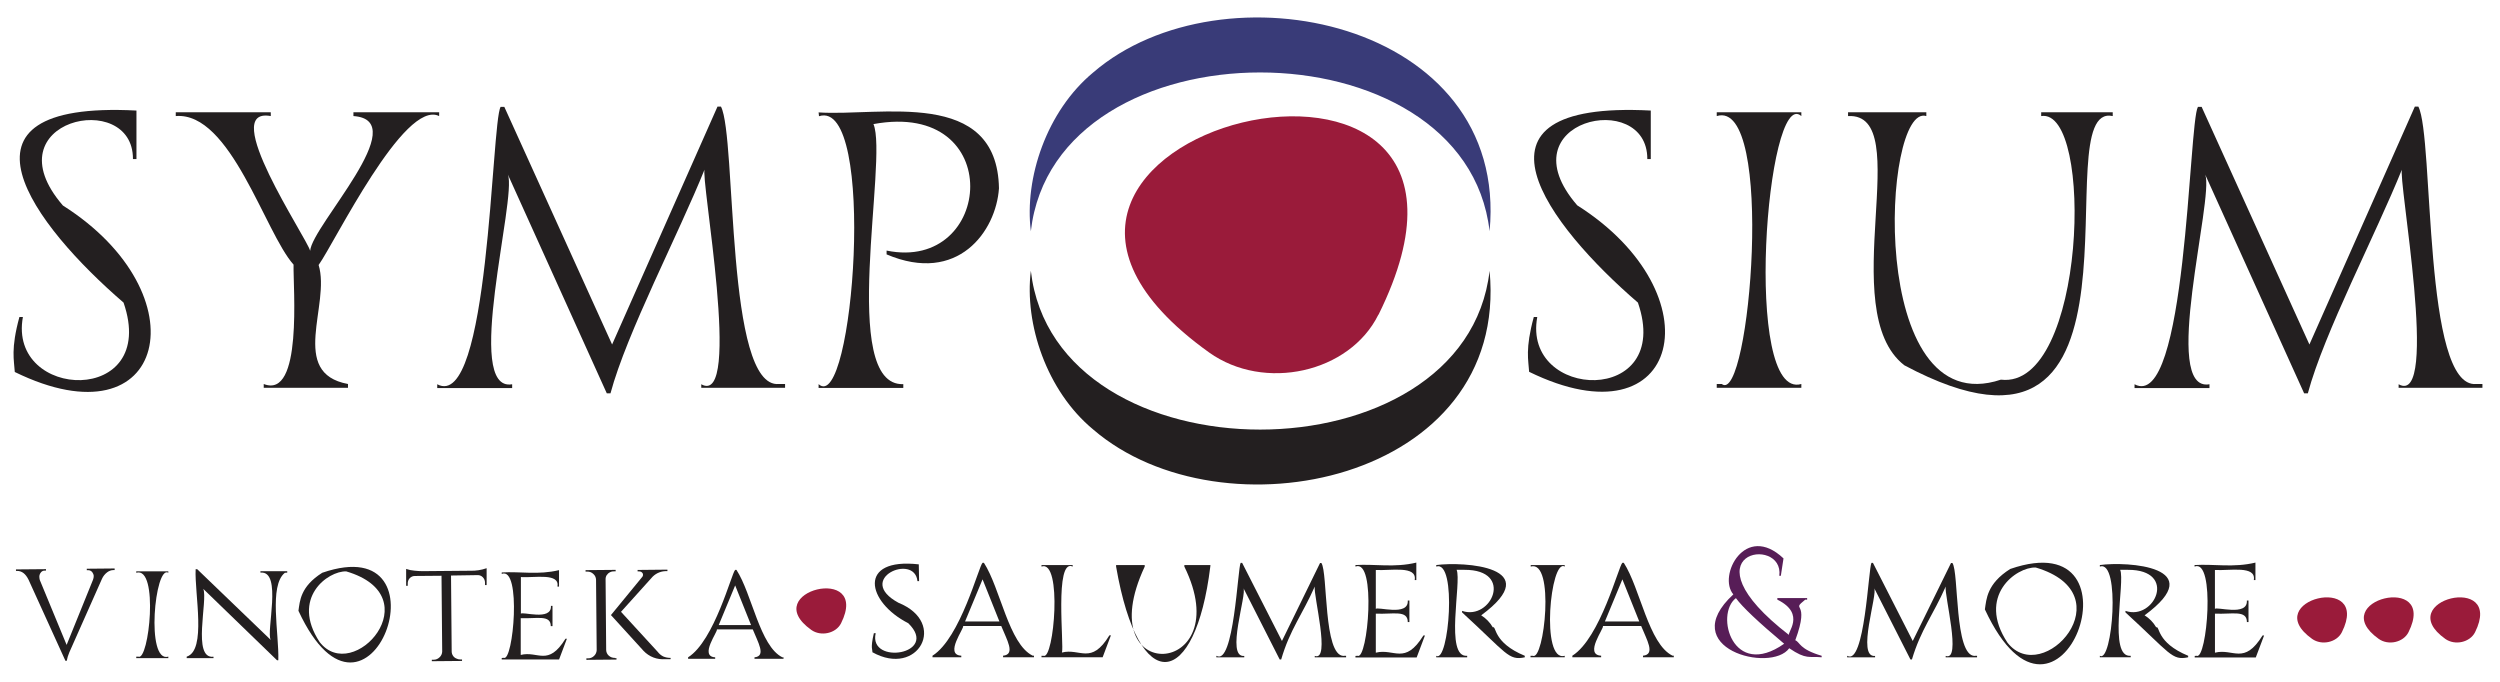 <svg width="132" height="36" viewBox="0 0 132 36" fill="none" xmlns="http://www.w3.org/2000/svg">
<path d="M0.78 19.631C0.747 19.028 0.56 18.44 1.024 16.739H1.209C0.402 21.157 8.413 21.458 6.524 15.978C1.837 11.94 -3.318 5.289 7.205 5.837V8.397H7.02C7.037 4.654 -0.57 6.341 3.321 10.851C10.698 15.524 8.844 23.583 0.78 19.641" fill="#231F20"/>
<path d="M23.186 6.128C21.348 5.216 17.651 12.847 16.823 13.992C17.468 16.084 15.226 19.697 18.374 20.275V20.476H13.925V20.275C15.996 21.099 15.47 15.171 15.5 13.972C13.992 12.295 12.181 5.889 9.28 6.128V5.927H14.297V6.128C11.498 5.614 16.185 12.53 16.376 13.243C16.474 11.908 21.877 6.349 18.661 6.128V5.927H23.188L23.186 6.128Z" fill="#231F20"/>
<path d="M41.127 20.275H41.452V20.476H37.027V20.289C39.23 21.526 36.946 9.233 37.21 8.929C35.832 12.355 33.096 17.564 32.234 20.767H32.038L26.818 9.221C27.3 10.452 24.438 20.745 27.042 20.289V20.49H23.086V20.289C25.841 21.771 25.936 6.476 26.432 5.644H26.629L32.319 18.189L37.883 5.63H38.068C38.901 7.237 38.295 20.54 41.127 20.275Z" fill="#231F20"/>
<path d="M52.746 9.936C52.594 12.217 50.571 15.03 46.812 13.432V13.231C52.472 14.389 53.159 5.253 46.119 6.552C46.906 8.415 44.265 20.408 47.694 20.283V20.484H43.222V20.283C45.06 21.954 46.312 5.146 43.243 6.136L43.222 5.935C46.471 6.156 52.657 4.598 52.746 9.952" fill="#231F20"/>
<path d="M80.738 19.631C80.705 19.028 80.52 18.44 80.984 16.739H81.167C80.36 21.157 88.371 21.458 86.482 15.978C81.793 11.94 76.64 5.289 87.161 5.837V8.397H86.978C86.993 4.654 79.386 6.341 83.277 10.841C90.654 15.514 88.802 23.573 80.736 19.631" fill="#231F20"/>
<path d="M90.91 20.275C92.386 21.442 93.749 5.166 90.644 6.128V5.927H95.111V6.128C93.284 4.492 91.987 21.189 95.111 20.275V20.476H90.644V20.275H90.91Z" fill="#231F20"/>
<path d="M111.552 6.128C107.812 5.307 114.575 26.771 100.549 19.287C96.829 16.392 101.212 5.937 97.577 6.128V5.927H101.71V6.128C99.384 5.399 98.54 22.416 105.647 20.046C110.142 20.582 110.593 5.684 107.775 6.128V5.927H111.552V6.128Z" fill="#231F20"/>
<path d="M130.745 20.275H131.072V20.476H126.647V20.289C128.85 21.526 126.566 9.233 126.83 8.929C125.452 12.355 122.715 17.564 121.854 20.767H121.658L116.436 9.221C116.92 10.452 114.056 20.745 116.66 20.289V20.49H112.704V20.289C115.46 21.771 115.556 6.476 116.05 5.644H116.247L121.937 18.189L127.503 5.63H127.69C128.525 7.237 127.919 20.54 130.749 20.275" fill="#231F20"/>
<path d="M57.725 22.681C64.51 28.523 79.709 25.446 78.65 14.299C77.374 25.472 55.698 25.482 54.429 14.299C54.082 17.092 55.257 20.643 57.725 22.681Z" fill="#231F20"/>
<path d="M57.725 3.823C64.51 -2.023 79.709 1.062 78.65 12.209C77.374 1.036 55.698 1.026 54.429 12.209C54.078 9.413 55.259 5.865 57.725 3.823Z" fill="#393B78"/>
<path fill-rule="evenodd" clip-rule="evenodd" d="M72.776 16.619C71.258 19.687 66.753 20.691 63.84 18.61C47.604 6.984 81.751 -1.471 72.784 16.619" fill="#9A1B3A"/>
<path d="M46.061 34.438C46.083 34.3 45.943 34.266 46.14 33.434H46.236C45.843 35.143 49.638 34.551 47.957 32.906C45.75 31.782 45.27 29.432 48.512 29.798L48.528 30.683H48.441C48.293 29.189 45.117 30.565 47.439 31.826C50.059 32.884 48.476 35.788 46.061 34.437" fill="#231F20"/>
<path d="M50.955 32.814H52.769L51.88 30.589L50.955 32.814ZM54.529 34.621H54.594V34.702H52.962V34.621C53.637 34.555 53.159 33.784 52.866 33.053H50.852C50.937 33.149 49.839 34.571 50.756 34.621V34.702H49.236V34.621C50.715 33.691 51.685 29.872 51.88 29.715H51.95C52.821 31.057 53.261 34.005 54.529 34.621Z" fill="#231F20"/>
<path d="M55.101 34.625C55.649 34.856 56.109 29.53 54.991 29.914V29.834H56.637V29.914C55.666 29.462 56.192 34.115 56.07 34.454C57.026 34.205 57.609 35.135 58.577 33.545H58.656L58.219 34.705H54.991V34.625H55.101Z" fill="#231F20"/>
<path d="M63.904 29.916C63.116 36.342 60.142 36.918 58.93 29.916V29.834H60.441V29.916C57.446 36.322 65.427 35.794 62.534 29.916V29.834H63.911L63.904 29.916Z" fill="#231F20"/>
<path d="M70.956 34.625H71.074V34.706H69.419V34.633C70.271 34.944 69.34 31.42 69.419 30.97C68.767 32.446 68.104 33.246 67.647 34.82H67.567L65.65 31.045C65.858 31.336 64.693 34.74 65.697 34.633V34.706H64.225V34.625C65.152 35.189 65.35 29.984 65.506 29.719H65.585L67.687 33.844L69.698 29.727H69.769C70.116 30.213 69.864 34.637 70.95 34.633" fill="#231F20"/>
<path d="M71.681 34.625C72.222 34.878 72.69 29.478 71.568 29.914V29.834C72.608 29.77 73.617 29.986 74.782 29.705V30.629H74.696C74.832 29.842 73.416 30.143 72.643 30.095V32.157C72.671 31.997 74.387 32.575 74.33 31.709H74.416V32.846H74.33C74.33 32.189 73.543 32.444 72.643 32.4V34.462C73.609 34.215 74.172 35.141 75.156 33.553H75.237L74.8 34.714H71.568V34.633L71.681 34.625Z" fill="#231F20"/>
<path d="M77.321 30.087H76.91C77.185 30.725 76.26 34.746 77.467 34.625V34.706H75.835V34.625C76.5 35.049 76.945 29.545 75.835 29.914V29.834C77.278 29.643 81.696 29.914 78.207 32.489C78.459 32.646 78.67 32.864 78.821 33.123C79.018 33.021 78.809 33.926 80.508 34.625V34.706C79.642 34.888 79.569 34.505 77.197 32.334V32.254C78.74 32.79 79.966 30.075 77.323 30.087" fill="#231F20"/>
<path d="M80.934 34.625C81.537 34.912 82.115 29.538 80.822 29.914V29.834H82.617V29.914C81.865 29.454 81.332 34.998 82.617 34.625V34.705H80.811V34.625H80.934Z" fill="#231F20"/>
<path d="M84.739 32.814H86.553L85.662 30.589L84.739 32.814ZM88.311 34.621H88.376V34.702H86.75V34.621C87.425 34.555 86.947 33.784 86.654 33.053H84.635C84.719 33.149 83.621 34.571 84.54 34.621V34.702H83.02V34.621C84.499 33.691 85.469 29.872 85.662 29.715H85.735C86.605 31.057 87.044 34.005 88.311 34.621Z" fill="#231F20"/>
<path d="M104.269 34.625H104.389V34.706H102.733V34.633C103.586 34.944 102.653 31.42 102.733 30.97C102.082 32.446 101.419 33.246 100.95 34.82H100.871L98.954 31.045C99.165 31.336 98 34.74 99.004 34.633V34.706H97.531V34.625C98.458 35.189 98.655 29.984 98.813 29.719H98.891L100.993 33.844L103.013 29.727H103.088C103.434 30.213 103.182 34.637 104.269 34.633" fill="#231F20"/>
<path d="M105.993 33.93C107.87 36.34 112.273 31.378 107.484 29.964C106.455 29.93 104.363 31.465 105.993 33.93ZM106.14 30.041C113.486 27.506 108.754 40.684 104.802 32.177C104.882 31.641 104.904 30.822 106.14 30.041Z" fill="#231F20"/>
<path d="M112.372 30.087H111.945C112.22 30.725 111.295 34.746 112.502 34.625V34.705H110.872V34.625C111.535 35.049 111.98 29.545 110.872 29.914V29.834C112.313 29.633 116.732 29.914 113.234 32.489C113.487 32.645 113.698 32.863 113.848 33.123C114.045 33.021 113.836 33.926 115.535 34.625V34.705C114.671 34.888 114.596 34.505 112.224 32.334V32.254C113.767 32.79 114.996 30.075 112.352 30.087" fill="#231F20"/>
<path d="M115.983 34.625C116.527 34.878 116.995 29.478 115.873 29.914V29.834C116.912 29.77 117.922 29.986 119.087 29.705V30.629H119.001C119.136 29.842 117.721 30.143 116.948 30.095V32.157C116.973 31.997 118.69 32.575 118.634 31.709H118.721V32.846H118.636C118.636 32.189 117.849 32.444 116.95 32.4V34.462C117.916 34.215 118.479 35.141 119.463 33.553H119.544L119.105 34.714H115.881V34.633L115.983 34.625Z" fill="#231F20"/>
<path d="M94.203 33.99C92.843 32.85 91.994 32.047 91.656 31.581C90.53 32.442 91.493 35.894 94.203 33.99ZM95.317 31.661C94.496 32.326 95.61 31.595 94.791 33.804C95.051 33.912 94.988 34.274 96.183 34.625V34.705C95.525 34.639 95.378 34.846 94.472 34.227C93.506 35.565 88.444 34.227 91.52 31.384C90.686 30.412 92.144 27.569 94.169 29.484L94.028 30.402H93.947C94.228 28.233 88.743 29.113 94.472 33.537C94.289 33.462 95.403 32.428 93.843 31.661V31.579H95.417V31.661H95.317Z" fill="#571D57"/>
<path fill-rule="evenodd" clip-rule="evenodd" d="M123.651 33.38C123.384 33.92 122.588 34.097 122.077 33.732C119.213 31.689 125.238 30.203 123.651 33.38Z" fill="#9A1B3A"/>
<path fill-rule="evenodd" clip-rule="evenodd" d="M127.169 33.38C126.899 33.92 126.104 34.097 125.594 33.732C122.731 31.689 128.755 30.203 127.169 33.38Z" fill="#9A1B3A"/>
<path fill-rule="evenodd" clip-rule="evenodd" d="M130.684 33.38C130.414 33.92 129.619 34.097 129.109 33.732C126.245 31.689 132.258 30.203 130.684 33.38Z" fill="#9A1B3A"/>
<path fill-rule="evenodd" clip-rule="evenodd" d="M44.408 32.908C44.139 33.446 43.343 33.623 42.834 33.258C39.97 31.215 45.995 29.729 44.408 32.908Z" fill="#9A1B3A"/>
<path d="M7.301 34.671C7.866 34.942 8.403 29.886 7.194 30.241V30.165H8.887V30.241C8.18 29.808 7.679 35.023 8.887 34.671V34.748H7.194V34.671H7.301Z" fill="#231F20"/>
<path d="M15.04 30.243C14.191 30.934 14.739 33.442 14.695 34.862H14.627L10.733 31.093C10.989 31.677 10.125 34.812 11.273 34.675V34.748H9.857V34.671C10.916 34.338 10.267 31.362 10.33 30.053H10.412L14.298 33.79C14.03 33.388 14.93 30.107 13.751 30.235V30.159H15.166V30.235L15.04 30.243Z" fill="#231F20"/>
<path d="M26.598 34.733C27.105 34.97 27.548 29.89 26.491 30.302V30.225C27.475 30.165 28.418 30.368 29.516 30.103V30.974H29.434C29.562 30.233 28.231 30.517 27.503 30.47V32.41C27.529 32.26 29.142 32.812 29.089 31.99H29.172V33.059H29.081C29.081 32.442 28.341 32.677 27.495 32.639V34.581C28.404 34.348 28.934 35.219 29.857 33.725H29.932L29.52 34.818H26.491V34.742L26.598 34.733Z" fill="#231F20"/>
<path d="M16.878 33.902C18.649 36.18 22.782 31.493 18.281 30.169C17.313 30.139 15.345 31.575 16.878 33.902ZM17.015 30.242C23.926 27.858 19.474 40.258 15.758 32.25C15.833 31.746 15.852 30.975 17.015 30.242Z" fill="#231F20"/>
<path d="M32.465 34.748H32.55V34.826L30.961 34.84V34.761H31.05C31.168 34.763 31.282 34.716 31.367 34.631C31.408 34.593 31.441 34.546 31.465 34.494C31.489 34.443 31.502 34.387 31.505 34.33L31.471 30.603C31.468 30.546 31.455 30.49 31.43 30.439C31.406 30.388 31.372 30.343 31.329 30.306C31.287 30.264 31.237 30.232 31.182 30.21C31.127 30.189 31.069 30.179 31.011 30.181H30.918V30.103L32.506 30.089V30.167H32.428C32.35 30.162 32.274 30.178 32.205 30.214C32.135 30.249 32.077 30.302 32.034 30.368C31.994 30.431 31.973 30.505 31.975 30.581L32.006 34.324C32.008 34.38 32.021 34.435 32.044 34.486C32.068 34.537 32.102 34.582 32.144 34.619C32.233 34.699 32.349 34.741 32.467 34.737" fill="#231F20"/>
<path d="M35.407 34.804H35.12C34.909 34.821 34.698 34.791 34.5 34.715C34.303 34.639 34.124 34.519 33.978 34.364L32.258 32.476L33.905 30.468C33.93 30.442 33.946 30.408 33.95 30.372C33.955 30.336 33.948 30.299 33.931 30.267C33.91 30.234 33.88 30.208 33.846 30.191C33.811 30.174 33.772 30.167 33.734 30.171H33.665V30.093L35.24 30.077V30.157H35.208C35.071 30.151 34.934 30.174 34.805 30.224C34.676 30.274 34.559 30.351 34.46 30.448L32.789 32.304L34.728 34.418C34.805 34.52 34.903 34.602 35.015 34.659C35.14 34.712 35.274 34.739 35.409 34.736L35.407 34.804Z" fill="#231F20"/>
<path d="M23.814 30.388L23.849 34.404C23.851 34.481 23.874 34.556 23.916 34.62C23.957 34.685 24.017 34.735 24.086 34.766C24.155 34.803 24.232 34.821 24.31 34.82H24.395V34.898L22.8 34.912V34.834H22.895C22.953 34.835 23.011 34.824 23.065 34.801C23.119 34.779 23.168 34.745 23.21 34.704C23.252 34.666 23.286 34.619 23.309 34.568C23.333 34.516 23.346 34.459 23.348 34.402L23.312 30.4L21.911 30.412C21.858 30.411 21.806 30.421 21.757 30.441C21.709 30.462 21.665 30.493 21.629 30.533C21.56 30.611 21.524 30.715 21.529 30.82V30.932H21.444V30.039C21.585 30.089 21.732 30.12 21.881 30.131C22.022 30.147 22.163 30.156 22.305 30.157L24.828 30.135C25.122 30.144 25.416 30.099 25.694 30.001V30.892H25.609V30.766C25.61 30.66 25.569 30.558 25.497 30.483C25.461 30.444 25.418 30.414 25.369 30.394C25.321 30.373 25.27 30.364 25.218 30.366L23.814 30.388Z" fill="#231F20"/>
<path d="M6.053 30.099H5.99C5.87 30.102 5.755 30.144 5.659 30.217C5.54 30.307 5.445 30.426 5.384 30.563C4.28 33.037 3.705 34.332 3.659 34.448C3.598 34.59 3.552 34.739 3.524 34.892H3.455L1.506 30.607C1.353 30.298 1.154 30.143 0.906 30.145H0.843V30.065L2.429 30.051V30.129H2.368C2.326 30.126 2.283 30.134 2.245 30.153C2.206 30.172 2.174 30.201 2.15 30.237C2.105 30.295 2.08 30.365 2.077 30.438C2.077 30.5 2.085 30.561 2.1 30.621L3.518 34.051L4.911 30.611C4.936 30.547 4.949 30.479 4.949 30.41C4.943 30.337 4.915 30.267 4.87 30.209C4.842 30.174 4.806 30.146 4.765 30.128C4.724 30.11 4.68 30.103 4.636 30.107H4.582V30.029L6.053 30.015V30.099Z" fill="#231F20"/>
<path d="M37.949 33.002H39.655L38.817 30.91L37.949 33.002ZM41.311 34.707H41.37V34.784H39.837V34.707C40.47 34.645 40.02 33.918 39.746 33.231H37.85C37.931 33.322 36.896 34.659 37.762 34.707V34.784H36.331V34.707C37.723 33.832 38.636 30.239 38.817 30.089H38.884C39.705 31.348 40.118 34.123 41.311 34.707Z" fill="#231F20"/>
</svg>
